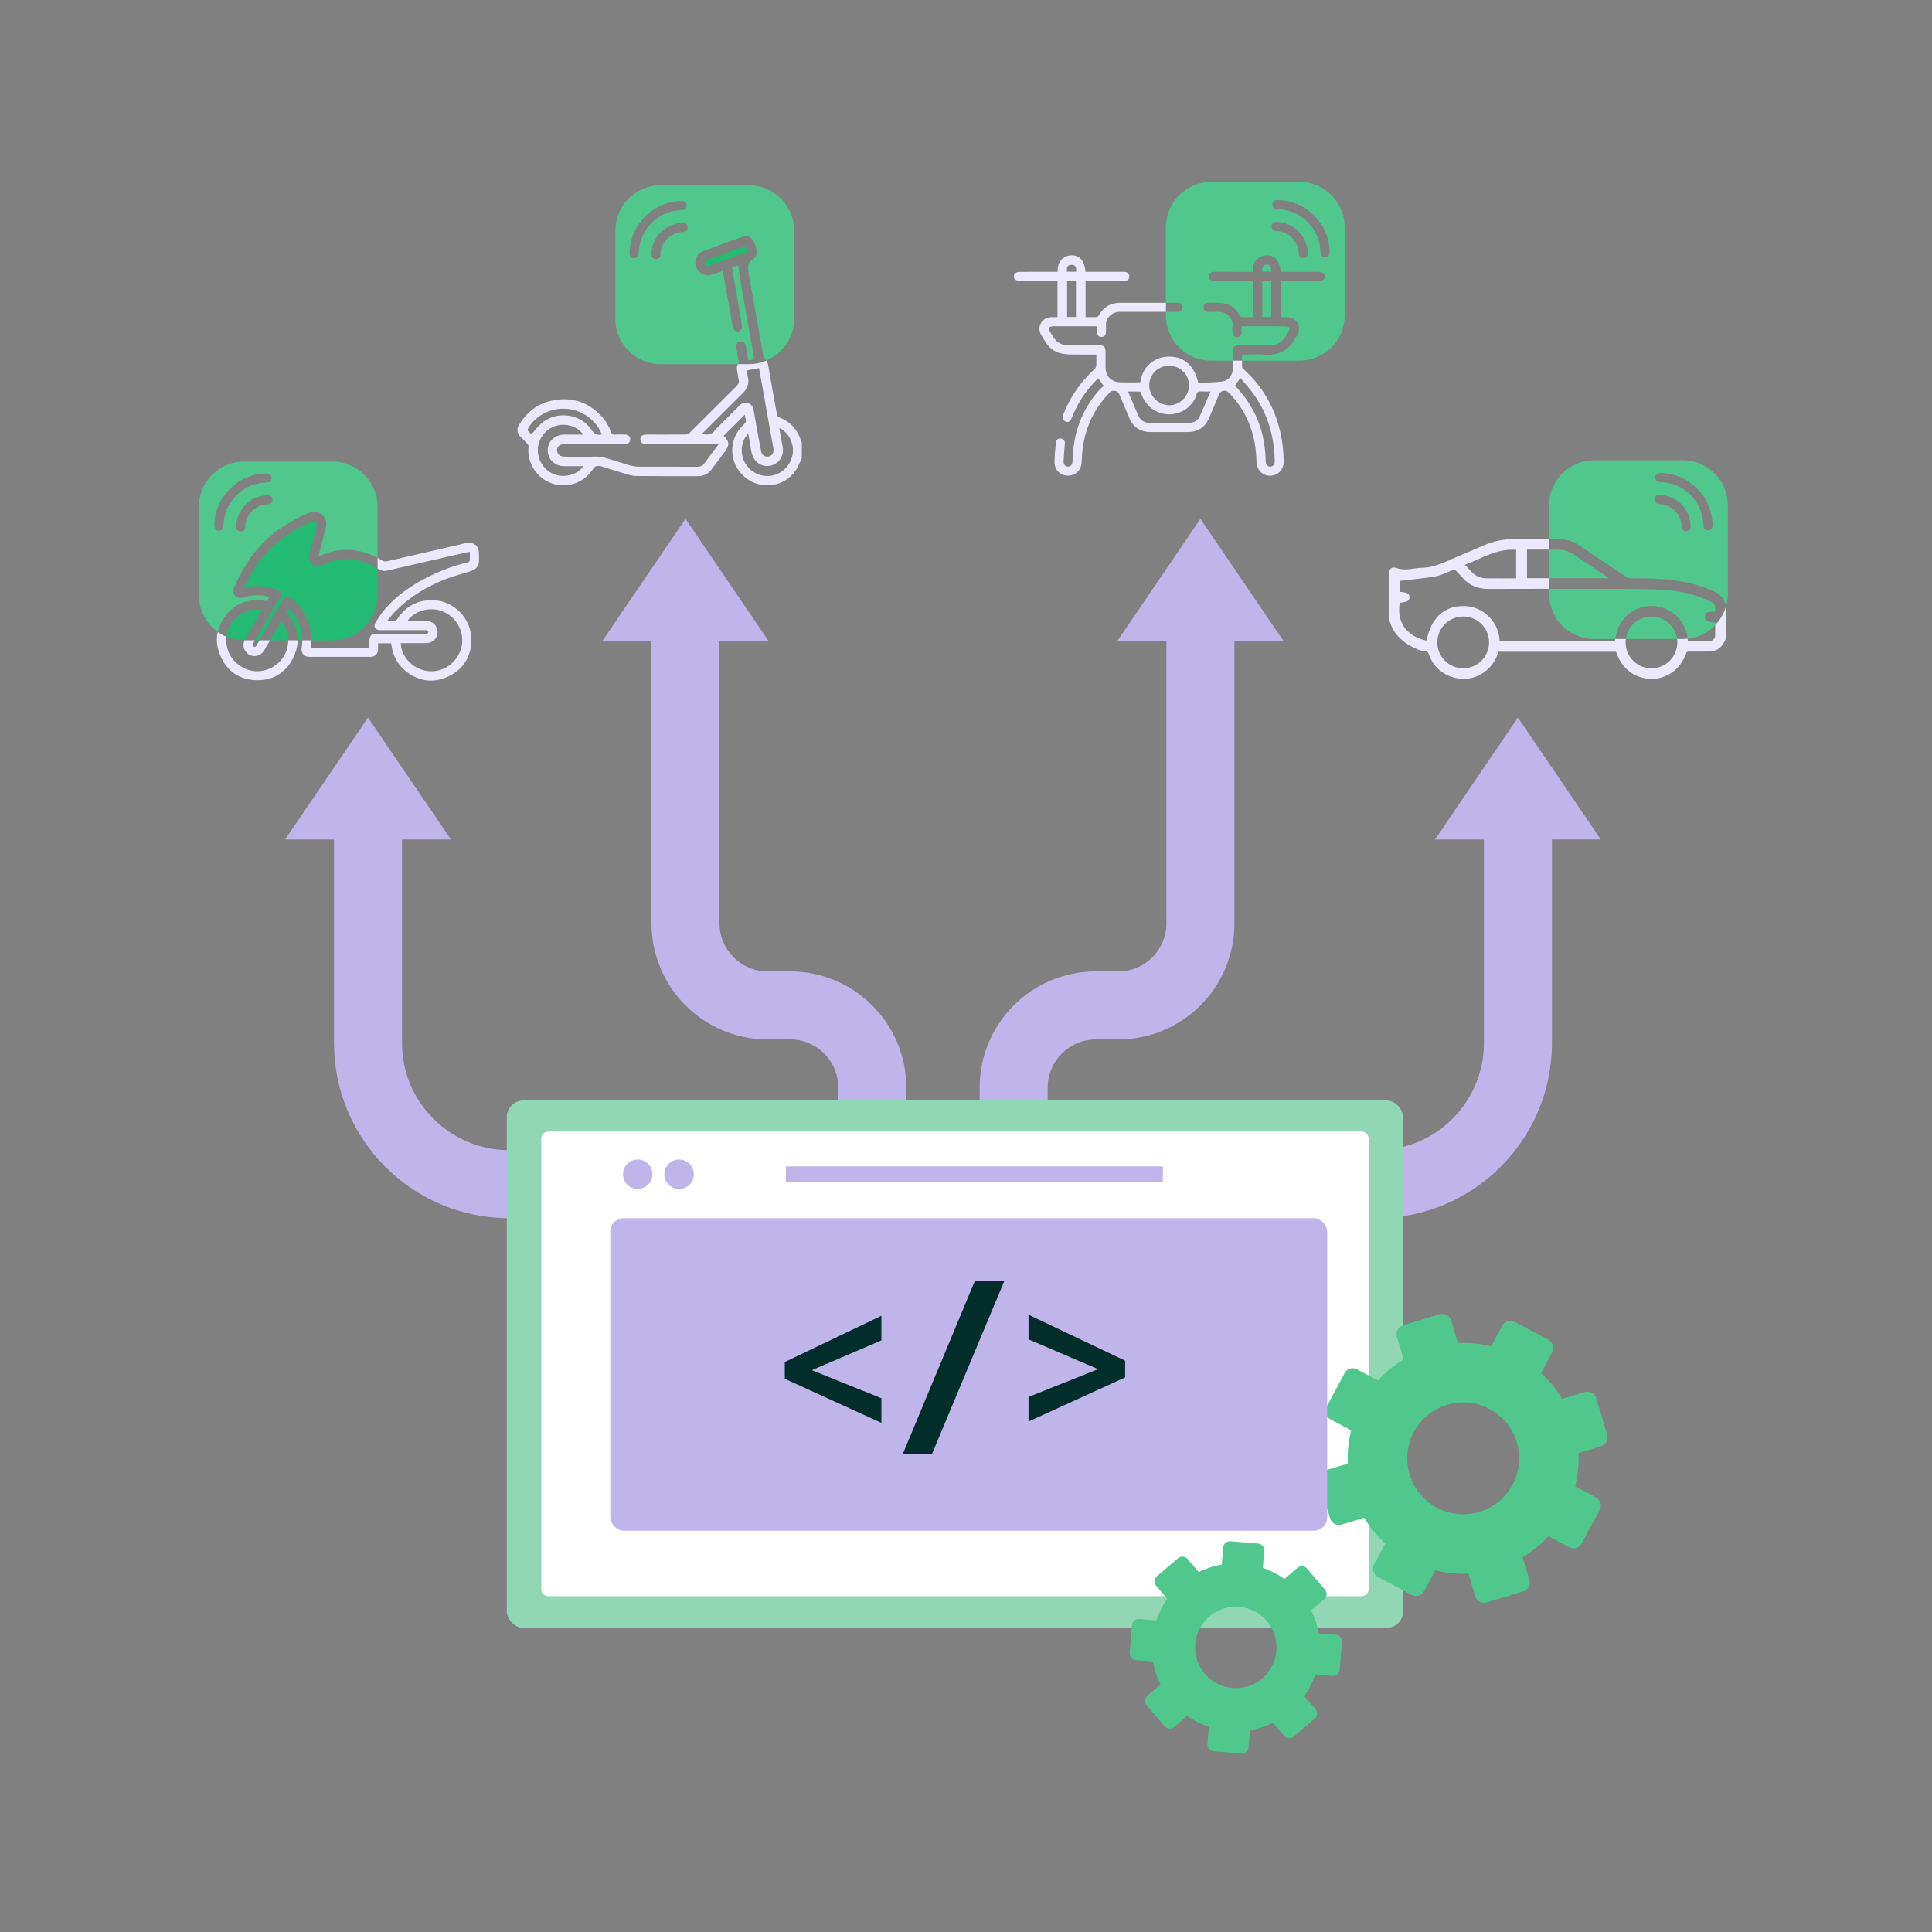 <?xml version="1.0" encoding="UTF-8"?><svg id="a" xmlns="http://www.w3.org/2000/svg" width="1000" height="1000" viewBox="0 0 1000 1000"><rect x="0" y="0" width="1000" height="1000" fill="#808080" stroke="none"/><path d="M135.63,315.65c-2.25,3.86-4.39,7.61-6.57,11.37-.74,1.27-1.51,2.55-2.21,3.82-.1,.2-.2,.37-.27,.57h-.37c-3.19,0-6.21-.64-8.99-1.81,.1-1.14,.37-2.25,.74-3.39,2.45-7.25,10.47-12.11,17.68-10.57Z" fill="#23ba73"/><path d="M172.16,238.9h-45.96c-12.81,0-23.28,10.5-23.28,23.31v45.92c0,7.78,3.89,14.73,9.8,18.92,.57-2.55,1.71-5.03,3.42-7.45,5.2-7.38,12.51-10.1,21.44-8.55,.17,.03,.34,.1,.6,.17,.47-.81,.84-1.48,1.27-2.25-3.66-1.04-7.25-1.14-10.83-.4-1.07,.2-2.15,.5-3.19,.77-1.51,.4-2.78-.07-3.76-1.17-.94-1.07-1.24-2.35-.64-3.76,3.29-7.65,7.38-14.79,12.95-21.1,7.35-8.29,16.5-13.89,26.57-18.15,2.11-.91,4.09-.34,5.77,1.04,1.95,1.58,3.05,3.69,2.45,6.21-1.11,4.73-2.42,9.39-3.66,14.12-.13,.44-.23,.87-.34,1.34,2.48-.84,4.86-1.81,7.31-2.42,8.29-1.91,16.07-.54,23.35,3.32v-26.57c0-12.81-10.5-23.31-23.28-23.31Zm-56.49,33.01c-.03,1.11-.2,2.08-1.38,2.55-1.88,.74-3.39-.4-3.32-2.58,.17-7.35,2.88-13.62,8.08-18.89,5.2-5.07,11.47-7.78,18.82-7.95,2.08-.07,3.25,1.61,2.48,3.39-.5,1.17-1.54,1.31-2.62,1.34-6.44,.23-11.84,2.72-16.2,7.48-3.76,4.13-5.67,9.06-5.87,14.66Zm22.98-10.87c-6.27,.07-11.64,5.37-11.67,11.77,0,1.48-1.07,2.35-2.45,2.28-1.34-.07-2.21-1.01-2.25-2.48-.07-3.89,1.84-8.45,4.56-11.17,3.39-3.25,7.11-4.93,11.51-5.07,1.68-.07,2.55,.7,2.65,2.18,.1,1.48-.74,2.48-2.35,2.48Z" fill="#4fc78d"/><path d="M149.18,331.41h-9.39c1.91-3.29,3.82-6.57,5.7-9.9,2.05,1.71,3.69,5.57,3.69,9.9Z" fill="#23ba73"/><path d="M154.48,321.95c1.34,3.05,1.98,6.21,1.98,9.46h-2.38c.03-4.43-1.58-8.79-4.63-12.91-1.34-1.81-1.41-1.78,.1-3.66,2.15,2.05,3.76,4.43,4.93,7.11Z" fill="#23ba73"/><path d="M195.44,294.28v13.85c0,12.81-10.5,23.28-23.28,23.28h-11.14c.03-1.31,.03-2.58-.13-3.86-.87-7.25-4.36-13.15-9.9-17.81-2.01-1.71-3.32-1.41-4.6,.81-4.03,6.94-8.05,13.92-12.08,20.86h-2.35c4.19-7.28,8.39-14.52,12.58-21.8,1.38-2.38,1.01-3.52-1.58-4.49-5.07-1.88-10.23-2.25-15.5-1.21-.34,.07-.64,.1-1.51,.27,2.35-3.99,4.29-7.78,6.61-11.27,7.21-10.8,17.24-18.08,29.08-23.05,.47-.2,1.38-.17,1.61,.13,.47,.54,.84,1.41,.74,2.08-.23,1.54-.74,3.05-1.14,4.6-.87,3.25-1.74,6.54-2.65,9.8-.6,2.15-.07,3.96,1.34,5.57,1.27,1.44,2.78,1.71,4.5,.81,10.1-5.33,19.93-4.39,29.39,1.44Z" fill="#23ba73"/><path d="M385.77,127.19c.4,1.11,.74,2.05,1.14,3.12-4.63,1.68-9.16,3.35-13.72,5-2.05,.77-4.09,1.51-6.17,2.25-.97,.34-1.71-.1-2.11-.97-.37-.94,0-1.74,.94-2.08,6.61-2.45,13.22-4.86,19.93-7.31Z" fill="#23ba73"/><path d="M387.75,95.93h-45.96c-12.81,0-23.28,10.5-23.28,23.31v45.92c0,12.81,10.47,23.31,23.28,23.31h40.22c.07-.1,.13-.23,.23-.34,.23-.27,.17-.81,.1-1.21-.37-2.25-.77-4.5-1.17-6.78-.23-1.24-.1-2.38,1.11-3.12,1.51-.94,3.29,0,3.66,2.01,.47,2.45,.87,4.9,1.31,7.48,1.01-.13,1.98-.27,3.12-.44-2.62-16.3-5.94-32.44-8.35-48.81-.91,.34-2.05,.74-3.22,1.14,.84,4.76,1.64,9.43,2.48,14.06,.91,5.23,1.85,10.47,2.72,15.67,.34,1.98-.37,3.15-1.95,3.39-1.38,.2-2.52-.77-2.85-2.58-1.58-8.89-3.12-17.78-4.7-26.67-.1-.67-.23-1.31-.37-2.11-1.78,.64-3.52,1.24-5.27,1.84-4.06,1.44-7.98-.74-8.86-4.9-.57-2.78,.97-5.94,3.76-7.01,6.84-2.58,13.75-5.1,20.66-7.55,2.35-.84,4.83,.4,5.8,2.68,.47,1.14,.87,2.31,1.24,3.49,.84,2.52-.17,4.8-2.52,6-.54,.3-1.04,.91-1.27,1.51-.87,2.15-.34,4.33,.03,6.47,2.48,13.99,4.96,27.94,7.45,41.93,.07,.44,.23,1.01,.57,1.17,.4,.23,.74,.5,.97,.84,8.39-3.56,14.32-11.88,14.32-21.5v-45.92c0-12.81-10.5-23.31-23.28-23.31Zm-57.16,34.99c-.03,1.11-.2,2.11-1.41,2.55-1.88,.74-3.39-.37-3.32-2.55,.2-7.35,2.92-13.62,8.08-18.92,5.2-5.07,11.51-7.75,18.82-7.95,2.11-.03,3.25,1.61,2.48,3.42-.5,1.17-1.51,1.27-2.62,1.31-6.44,.23-11.84,2.72-16.17,7.48-3.79,4.16-5.7,9.06-5.87,14.66Zm22.94-10.84c-6.27,.07-11.64,5.33-11.67,11.77,0,1.48-1.07,2.31-2.45,2.25-1.34-.03-2.21-.97-2.25-2.48-.07-3.86,1.84-8.42,4.56-11.17,3.39-3.25,7.11-4.93,11.51-5.07,1.68-.03,2.58,.7,2.65,2.18,.1,1.48-.7,2.48-2.35,2.52Z" fill="#4fc78d"/><path d="M655.74,136.89c-1.81-.03-2.62,1.17-2.38,3.72h4.6c.2-2.52-.47-3.69-2.21-3.72Zm-2.38,8.62v18.55h4.63v-18.55h-4.63Zm19.36-51.36h-45.96c-12.81,0-23.28,10.5-23.28,23.31v39.25h6.17c1.51,.07,2.45,.91,2.48,2.25,.07,1.41-.91,2.42-2.45,2.45-2.08,.03-4.16,0-6.21,0v1.98c0,12.81,10.47,23.28,23.28,23.28h11.41c0-1.64-.03-3.29,0-4.96,0-2.08,.84-2.92,2.95-2.95,5.3,0,10.6-.03,15.9,.03,3.72,.03,6.54-1.54,8.45-4.7,.47-.77,1.04-1.48,1.41-2.28,.3-.7,.7-1.64,.47-2.25-.2-.4-1.34-.64-2.05-.64-5.67-.07-11.3-.03-16.97-.03h-5.7c0,1.11,.03,2.15,0,3.15-.07,1.51-.81,2.28-2.21,2.35-1.41,.07-2.38-.74-2.48-2.21-.07-1.31-.17-2.65,0-3.92,.44-3.22-2.99-6.74-6.57-6.81-1.91-.03-3.79,0-5.67-.03-1.71,0-2.75-.91-2.75-2.35s1.01-2.35,2.75-2.35c2.38,0,4.83-.13,7.21,.2,3.86,.54,6.71,2.72,8.59,6.14,.44,.81,.87,1.17,1.78,1.11,1.68-.07,3.35,0,5.13,0v-18.72h-1.58c-6.11,0-12.24,0-18.38-.03-2.08,0-3.22-1.44-2.55-3.25,.47-1.21,1.48-1.48,2.68-1.48,6.07,.03,12.14,.03,18.21,.03h1.74c-.17-2.82,.47-5.27,2.72-7.04,1.41-1.11,3.02-1.58,4.83-1.51,4.03,.17,6.17,2.78,6.84,8.55h5.1c4.66,0,9.33,.03,13.99-.03,1.44-.03,2.62,.23,3.62,1.27v2.18c-.94,1.11-2.11,1.34-3.49,1.31-5.87-.03-11.74,0-17.61,0h-1.64v18.72c1.14,0,2.25-.03,3.32,0,5.03,.17,7.72,5.1,5.13,9.43-.03,.1-.1,.17-.17,.27-3.49,7.18-9.12,10.37-17.14,9.69-3.66-.3-7.31-.03-11.17-.03v3.15h29.85c12.81,0,23.28-10.47,23.28-23.28v-45.92c0-12.81-10.47-23.31-23.28-23.31Zm1.98,39.42c-1.48,.1-2.48-.7-2.48-2.35-.07-6.27-5.37-11.64-11.77-11.67-1.48,0-2.35-1.07-2.28-2.45,.07-1.34,1.01-2.21,2.48-2.25,3.89-.07,8.45,1.85,11.17,4.56,3.25,3.39,4.93,7.11,5.07,11.51,.07,1.68-.7,2.58-2.18,2.65Zm10.13-.64c-1.17-.5-1.31-1.51-1.34-2.62-.23-6.44-2.72-11.84-7.48-16.17-4.13-3.79-9.06-5.7-14.66-5.87-1.11-.03-2.08-.2-2.55-1.41-.74-1.88,.4-3.39,2.58-3.32,7.35,.2,13.62,2.92,18.89,8.08,5.07,5.2,7.78,11.51,7.95,18.82,.07,2.11-1.61,3.25-3.39,2.48Zm-31.47,31.13h4.63v-18.55h-4.63v18.55Zm2.38-27.17c-1.81-.03-2.62,1.17-2.38,3.72h4.6c.2-2.52-.47-3.69-2.21-3.72Z" fill="#4fc78d"/><path d="M831.89,298.57c-6.07-4.06-12.11-8.18-18.25-12.14-1.38-.87-3.09-1.51-4.73-1.74-2.31-.3-4.73-.17-7.11-.2v14.79h30.86c-.44-.4-.6-.57-.77-.7Zm50.52,20.97c.13-3.66,3.15-2.68,5.27-2.95,.27-3.46-.17-4.23-3.05-5.57-7.55-3.52-15.56-5.3-23.82-5.74-7.51-.37-15.06-.47-22.61-.47-12.14-.03-24.29-.03-36.4-.03v2.68c0,12.78,10.47,23.28,23.28,23.28h11c1.17-9.19,7.72-16,16.37-16.94,4.56-.5,8.82,.37,12.65,2.92,5.03,3.35,7.72,8.05,8.42,13.89,5.57-.6,10.57-3.19,14.26-7.04v-1.38c-4.23-.3-5.43-.81-5.37-2.65Zm-27.54-.4c-6.88-.03-12.48,5-13.32,11.61h26.53c-.87-6.54-6.44-11.57-13.22-11.61Zm16.17-80.91h-45.96c-12.81,0-23.28,10.47-23.28,23.28v17.54h4.9c3.89-.03,7.45,1.04,10.7,3.25,8.02,5.43,16.07,10.8,24.15,16.14,.77,.54,1.88,.84,2.82,.84,8.96,.1,17.91,.13,26.77,1.84,5.8,1.11,11.41,2.85,16.74,5.37,2.85,1.38,4.43,3.69,5.37,6.57v1.41c.7-2.21,1.07-4.56,1.07-7.01v-45.96c0-12.81-10.47-23.28-23.28-23.28Zm1.88,36.66c-1.48,.1-2.52-.74-2.52-2.35-.07-6.27-5.33-11.64-11.77-11.67-1.48-.03-2.31-1.07-2.28-2.45,.07-1.38,1.01-2.21,2.48-2.25,3.89-.07,8.45,1.84,11.2,4.56,3.25,3.39,4.9,7.11,5.03,11.47,.07,1.68-.7,2.58-2.15,2.68Zm10.1-.64c-1.17-.5-1.27-1.54-1.34-2.62-.23-6.44-2.72-11.84-7.45-16.2-4.16-3.79-9.09-5.7-14.69-5.87-1.07-.03-2.08-.2-2.55-1.38-.74-1.88,.4-3.39,2.58-3.35,7.35,.2,13.62,2.92,18.89,8.12,5.1,5.2,7.78,11.47,7.95,18.82,.07,2.08-1.58,3.25-3.39,2.48Zm-.6,45.29c.13-3.66,3.15-2.68,5.27-2.95,.27-3.46-.17-4.23-3.05-5.57-7.55-3.52-15.56-5.3-23.82-5.74-7.51-.37-15.06-.47-22.61-.47-12.14-.03-24.29-.03-36.4-.03v2.68c0,12.78,10.47,23.28,23.28,23.28h11c1.17-9.19,7.72-16,16.37-16.94,4.56-.5,8.82,.37,12.65,2.92,5.03,3.35,7.72,8.05,8.42,13.89,5.57-.6,10.57-3.19,14.26-7.04v-1.38c-4.23-.3-5.43-.81-5.37-2.65Zm-50.52-20.97c-6.07-4.06-12.11-8.18-18.25-12.14-1.38-.87-3.09-1.51-4.73-1.74-2.31-.3-4.73-.17-7.11-.2v14.79h30.86c-.44-.4-.6-.57-.77-.7Z" fill="#4fc78d"/><path d="M578.86,538.01c33.13,0,60.08-26.95,60.08-60.08v-146.29h25.32l-42.92-63.1-42.92,63.1h25.32v146.29c0,13.71-11.16,24.87-24.87,24.87h-11.72c-33.13,0-60.08,26.95-60.08,60.08v94.89h35.21v-94.89c0-13.71,11.16-24.87,24.87-24.87h11.72Z" fill="#bfb5eb"/><path d="M828.59,434.52l-42.92-63.1-42.92,63.1h25.32v105.36c0,30.57-24.87,55.44-55.44,55.44h-91.74c-33.13,0-60.08,26.95-60.08,60.08v62.11h35.21v-62.11c0-13.71,11.16-24.87,24.87-24.87h91.74c49.99,0,90.66-40.67,90.66-90.66v-105.36h25.32Z" fill="#bfb5eb"/><path d="M409,502.79h-11.72c-13.71,0-24.87-11.16-24.87-24.87v-146.29h25.32l-42.92-63.1-42.92,63.1h25.32v146.29c0,33.13,26.95,60.08,60.08,60.08h11.72c13.71,0,24.87,11.16,24.87,24.87v94.89h35.21v-94.89c0-33.13-26.95-60.08-60.08-60.08Z" fill="#bfb5eb"/><path d="M355.26,595.32h-91.74c-30.57,0-55.44-24.87-55.44-55.44v-105.36h25.32l-42.92-63.1-42.92,63.1h25.32v105.36c0,49.99,40.67,90.66,90.66,90.66h91.74c13.71,0,24.87,11.16,24.87,24.87v62.11h35.21v-62.11c0-33.13-26.95-60.08-60.08-60.08Z" fill="#bfb5eb"/><path d="M301.73,604.43c0,2.25-1.82,4.07-4.07,4.07s-4.07-1.82-4.07-4.07,1.82-4.07,4.07-4.07,4.07,1.82,4.07,4.07Z" fill="#fff"/><path d="M313.93,604.43c0,2.25-1.82,4.07-4.07,4.07s-4.07-1.82-4.07-4.07,1.82-4.07,4.07-4.07,4.07,1.82,4.07,4.07Z" fill="#fff"/><path d="M326.13,604.43c0,2.25-1.82,4.07-4.07,4.07s-4.07-1.82-4.07-4.07,1.82-4.07,4.07-4.07,4.07,1.82,4.07,4.07Z" fill="#fff"/><rect x="262.31" y="569.59" width="463.95" height="273.03" rx="8.63" ry="8.63" fill="#92d7b5"/><path d="M283.84,585.67h420.9c2.03,0,3.68,1.65,3.68,3.68v233.14c0,2.03-1.65,3.68-3.68,3.68H283.84c-2.03,0-3.68-1.65-3.68-3.68v-233.14c0-2.03,1.65-3.68,3.68-3.68Z" fill="#fff"/><g><rect x="406.8" y="603.72" width="195.12" height="8.13" fill="#bfb5eb"/><circle cx="330.09" cy="607.78" r="7.63" fill="#bfb5eb"/><circle cx="351.51" cy="607.78" r="7.63" fill="#bfb5eb"/></g><g><path d="M769.57,829.4l18.84-5.69c2.54-.77,3.99-3.45,3.22-6l-3.53-11.68c5.02-3.01,9.52-6.69,13.36-10.91l10.73,5.76c2.34,1.26,5.26,.38,6.52-1.97l9.3-17.35c1.26-2.34,.38-5.26-1.97-6.52l-10.73-5.76c1.39-5.54,1.99-11.32,1.72-17.17l11.65-3.52c2.54-.77,3.98-3.45,3.22-6l-5.69-18.84c-.77-2.54-3.45-3.98-6-3.22l-11.65,3.52c-3.01-5.03-6.71-9.5-10.94-13.35l5.76-10.73c1.26-2.34,.38-5.26-1.97-6.52l-17.35-9.3c-2.34-1.26-5.26-.38-6.52,1.97l-5.76,10.73c-5.54-1.39-11.31-1.96-17.16-1.69l-3.53-11.68c-.77-2.54-3.45-3.98-6-3.22l-18.84,5.69c-2.54,.77-3.98,3.45-3.22,6l3.53,11.68c-5.02,3.01-9.52,6.69-13.36,10.91l-10.73-5.76c-2.34-1.26-5.26-.38-6.52,1.97l-9.3,17.35c-1.26,2.34-.38,5.26,1.97,6.52l10.73,5.76c-1.39,5.54-1.99,11.32-1.72,17.17l-11.65,3.52c-2.54,.77-3.98,3.45-3.22,6l5.69,18.84c.77,2.54,3.45,3.98,6,3.22l11.65-3.52c3.01,5.03,6.71,9.51,10.94,13.35l-5.76,10.73c-1.26,2.34-.38,5.26,1.97,6.52l17.35,9.3c2.34,1.26,5.26,.38,6.52-1.97l5.76-10.73c5.54,1.39,11.32,1.96,17.16,1.69l3.53,11.68c.77,2.54,3.45,3.98,6,3.22Zm-39.94-66.2c-4.62-15.31,4.04-31.46,19.35-36.08,15.31-4.62,31.46,4.04,36.08,19.35,4.62,15.31-4.04,31.46-19.35,36.08-15.31,4.62-31.46-4.04-36.08-19.35Z" fill="#4fc78d"/><path d="M628.18,906.49l14.28,1.14c1.93,.15,3.62-1.28,3.77-3.21l.71-8.85c4.2-.71,8.22-2.01,11.95-3.85l5.75,6.75c1.26,1.47,3.47,1.65,4.94,.39l10.91-9.29c1.47-1.25,1.65-3.47,.39-4.94l-5.75-6.75c2.41-3.39,4.35-7.15,5.72-11.19l8.83,.71c1.93,.15,3.62-1.28,3.77-3.21l1.14-14.28c.15-1.93-1.28-3.62-3.21-3.77l-8.83-.71c-.71-4.21-2.03-8.22-3.87-11.95l6.75-5.75c1.47-1.25,1.65-3.47,.39-4.94l-9.29-10.91c-1.25-1.47-3.47-1.65-4.94-.39l-6.75,5.75c-3.39-2.41-7.15-4.33-11.19-5.7l.71-8.85c.15-1.93-1.29-3.62-3.21-3.77l-14.28-1.14c-1.93-.15-3.62,1.28-3.77,3.21l-.71,8.85c-4.2,.71-8.22,2.01-11.95,3.85l-5.75-6.75c-1.26-1.47-3.47-1.65-4.94-.39l-10.91,9.29c-1.47,1.25-1.65,3.47-.39,4.94l5.75,6.75c-2.41,3.39-4.35,7.15-5.72,11.19l-8.83-.71c-1.93-.15-3.62,1.28-3.77,3.21l-1.14,14.28c-.15,1.93,1.28,3.62,3.21,3.77l8.83,.71c.71,4.21,2.03,8.22,3.87,11.95l-6.75,5.75c-1.47,1.25-1.65,3.47-.39,4.94l9.29,10.91c1.25,1.47,3.47,1.65,4.94,.39l6.75-5.75c3.39,2.41,7.15,4.33,11.19,5.7l-.71,8.85c-.15,1.93,1.29,3.62,3.21,3.77Zm-9.52-55.47c.93-11.6,11.08-20.26,22.68-19.33,11.6,.93,20.26,11.08,19.33,22.68-.93,11.6-11.08,20.26-22.68,19.33-11.6-.93-20.26-11.08-19.33-22.68Z" fill="#4fc78d"/></g><path d="M134.32,331.41c-.44,.77-.87,1.51-1.31,2.28-.4,.7-.81,1.51-1.74,.94-.94-.57-.4-1.31,0-1.98,.23-.4,.47-.84,.7-1.24h-5.4c-1.21,2.68-.3,5.77,2.21,7.35,2.65,1.61,6.21,.77,7.88-2.01,1.04-1.78,2.08-3.56,3.12-5.33h-5.47Zm106.51-50.22c-13.48,3.09-26.97,6.21-40.46,9.33-1.04,.27-1.84,.03-2.75-.5-.7-.44-1.44-.84-2.18-1.24v5.5c.07,.03,.13,.1,.2,.13,1.68,1.04,3.15,1.34,5.1,.87,13.65-3.19,27.34-6.31,41.03-9.43,.4-.1,.81-.1,1.41-.2,0,1.61,.07,3.09-.03,4.56-.03,.3-.64,.77-1.04,.87-7.98,1.84-15.56,4.86-22.78,8.69-7.41,3.96-14.22,8.79-19.79,15.16-1.88,2.15-3.49,4.63-5.03,7.08-1.48,2.35-.37,4.13,2.42,4.16h22.81c.44,0,.91-.1,1.27,.07,.34,.13,.7,.57,.7,.91,0,.3-.37,.77-.67,.91-.37,.2-.84,.1-1.27,.1h-25.26c-2.18,0-2.82,.54-3.25,2.75-.1,.7-.17,1.41-.23,2.11-.07,.7-.1,1.44-.17,2.18h-29.89c0-1.24,.07-2.52,.07-3.79h-4.56c0,1.27-.13,2.55-.34,3.86-.44,2.65,1.21,4.7,3.86,4.7,10.6,.03,21.23,.03,31.83,0,2.35,0,3.82-1.54,3.86-3.89,.03-1.04,0-2.08,0-3.12h6.78c.03,.3,.1,.57,.13,.87,.74,5.53,3.19,10.23,7.58,13.65,6.68,5.23,14.12,6.31,21.8,2.68,7.75-3.66,11.84-10.1,12.01-18.68,.2-11.1-8.86-20.53-19.82-20.83-7.98-.2-14.19,3.12-18.58,9.8-.27,.37-.64,.87-.97,.91-1.24,.1-2.52,.03-4.26,.03,1.48-1.74,2.62-3.25,3.92-4.6,7.04-7.25,15.4-12.51,24.66-16.34,4.7-1.91,9.63-3.29,14.53-4.76,3.02-.94,4.46-2.58,4.46-5.77,.03-1.01,0-2.01,0-3.02,0-4.46-2.75-6.71-7.08-5.7Zm-12.45,34.99c7.68,2.62,12.34,10.83,10.5,18.68-1.85,7.92-9.36,13.35-17.17,12.51-9.36-1.01-14.32-9.06-14.26-14.49h11c.81,0,1.61,.03,2.45-.03,3.22-.13,5.6-2.58,5.6-5.7s-2.48-5.7-5.74-5.77c-3.25-.07-6.51,0-9.8,0,2.31-3.92,9.83-7.78,17.41-5.2Zm-95.37,17.51c-.4,.7-.81,1.51-1.74,.94-.94-.57-.4-1.31,0-1.98,.23-.4,.47-.84,.7-1.24h-5.4c-1.21,2.68-.3,5.77,2.21,7.35,2.65,1.61,6.21,.77,7.88-2.01,1.04-1.78,2.08-3.56,3.12-5.33h-5.47c-.44,.77-.87,1.51-1.31,2.28Zm16.17-2.28c0,2.68-.64,5.5-2.18,8.12-4.16,6.94-12.95,9.83-20.19,6.54-6.64-2.99-10.37-9.63-9.59-16.47-1.61-.67-3.12-1.51-4.5-2.55-1.01,4.39-.37,8.92,1.85,13.45,3.49,7.11,9.43,11.14,17.34,11.54,8.79,.47,15.53-3.32,19.62-11.1,1.68-3.22,2.52-6.37,2.55-9.53h-4.9Zm-14.86,0c-.44,.77-.87,1.51-1.31,2.28-.4,.7-.81,1.51-1.74,.94-.94-.57-.4-1.31,0-1.98,.23-.4,.47-.84,.7-1.24h-5.4c-1.21,2.68-.3,5.77,2.21,7.35,2.65,1.61,6.21,.77,7.88-2.01,1.04-1.78,2.08-3.56,3.12-5.33h-5.47Z" fill="#ece9ff"/><path d="M663.93,231.01c-1.91-15.77-8.42-29.22-20.26-39.92-.34-.3-.74-.74-.77-1.11-.03-1.11-.03-2.21-.03-3.32h-4.7v3.52c-.03,3.86-1.95,6.78-5.74,7.31-3.89,.54-7.85,.4-11.71,.57h-.54c-.23-1.01-.5-1.98-.81-2.92-2.28-6.41-6.71-10.03-12.68-10.47-3.56-.27-6.88,.4-9.9,2.35-3.92,2.55-5.9,6.34-6.61,10.87-3.66,0-7.18,.13-10.67-.03-4.5-.23-7.28-3.29-7.28-7.78-.03-2.52-.03-5.03-.03-7.55,0-3.19-.57-3.79-3.69-3.79-5.23,0-10.5,.03-15.73,0-3.15-.03-5.64-1.41-7.41-3.99-.64-.94-1.31-1.91-1.81-2.92-.34-.7-.81-1.74-.5-2.25,.27-.5,1.41-.67,2.18-.7,7.01-.03,14.06,0,21.07,0,.44,0,.91,.03,1.44,.07v1.51c0,.5-.03,1.04,0,1.58,.1,1.51,.94,2.35,2.35,2.35s2.31-.81,2.35-2.35c.03-1.34,.07-2.72,0-4.09-.1-1.68,.64-3.05,1.74-4.23,1.48-1.54,3.29-2.31,5.47-2.31,7.18,.03,14.36,0,21.54,0h2.28v-4.7h-23.52c-5.03-.03-8.72,2.18-11.17,6.51-.23,.44-.81,.87-1.24,.91-1.88,.07-3.79,.03-5.67,.03v-18.72c6.64,0,13.18-.03,19.72,0,1.11,0,2.15-.13,2.68-1.24,.87-1.74-.27-3.49-2.35-3.49-3.82-.03-7.68,0-11.51,0h-8.55c-.54-5.6-2.82-8.35-6.84-8.55-1.81-.07-3.42,.4-4.83,1.51-2.28,1.74-2.85,4.23-2.72,7.04h-1.91c-6,0-12.04-.07-18.05,.03-.84,0-1.95,.44-2.42,1.04-.4,.57-.44,1.84-.07,2.45,.44,.64,1.51,1.14,2.31,1.14,6.14,.1,12.28,.07,18.38,.07h1.64v18.72c-1.17,0-2.25-.03-3.32,0-4.86,.2-7.55,5.07-5.1,9.29,.81,1.38,1.68,2.75,2.58,4.09,1.78,2.62,4.16,4.5,7.18,5.27,1.68,.44,3.42,.64,5.13,.67,4.5,.07,8.96,.03,13.62,.03,0,1.95,.1,3.76-.03,5.57-.03,.74-.44,1.61-.97,2.08-7.18,6.54-12.51,14.29-16.07,23.31-.7,1.84-.34,3.05,1.14,3.69,1.44,.64,2.42,.03,3.25-1.95,.7-1.64,1.41-3.29,2.18-4.86,2.92-5.87,6.74-11.04,11.51-15.53,.91,1.27,1.81,2.52,2.85,3.96-.37,.3-.84,.57-1.21,.94-.44,.37-.81,.81-1.21,1.24-9.26,10.47-13.45,22.81-13.75,36.63-.03,1.88-.91,2.95-2.35,2.92-1.41,0-2.38-1.14-2.28-2.95,.13-2.92,.4-5.84,.64-8.76,.13-1.61-.57-2.62-2.01-2.82-1.38-.17-2.42,.54-2.58,2.08-.34,3.39-.74,6.78-.74,10.16,0,4.16,3.19,7.08,7.11,6.98,3.96-.07,6.78-2.99,6.94-7.08,.07-1.54,.1-3.12,.27-4.7,1.11-12.21,5.87-22.78,14.49-31.53,1.17-1.17,3.96-.64,4.6,.91,1.74,4.16,3.49,8.29,5.23,12.45,2.08,4.9,5.8,7.38,11.14,7.38,6.37,0,12.78,.03,19.15,0,5.33-.03,9.06-2.48,11.14-7.41l5.03-11.98c.91-2.18,3.35-2.68,5.03-1.07,.37,.37,.74,.74,1.07,1.14,9.09,9.76,13.05,21.47,13.32,34.62,.1,4.26,3.19,7.41,7.18,7.31,3.99-.07,7.04-3.32,6.91-7.55-.07-2.58-.2-5.13-.54-7.68Zm-107.01-66.92h-4.6v-18.58h4.6v18.58Zm-3.66-26.74c.74-.37,1.88-.37,2.62-.03,1.34,.6,1.21,1.98,1.11,3.32h-4.7c-.1-1.27-.34-2.65,.97-3.29Zm51.86,51.93c2.42,0,4.7,.84,6.44,2.28,2.25,1.74,3.69,4.39,3.86,7.38v.03c.03,.2,.03,.34,.03,.54-.03,5.6-4.76,10.3-10.33,10.26-5.47-.03-10.23-4.8-10.3-10.23-.03-5.6,4.63-10.26,10.3-10.26Zm15.77,26.4c-1.04,2.21-3.15,3.19-5.57,3.22-6.74,.03-13.49,.03-20.26,0-2.45-.03-4.56-1.07-5.64-3.35-1.91-4.16-3.62-8.42-5.57-12.88,2.21,0,4.16-.07,6.11,.03,.3,.03,.7,.77,.84,1.27,3.25,9.76,14.76,13.62,23.15,7.68,2.75-1.95,4.56-4.6,5.5-7.82,.27-.91,.64-1.27,1.61-1.21,1.71,.07,3.42,.03,5.5,.03-1.98,4.53-3.69,8.82-5.67,13.02Zm36.5,25.83c-1.41-.03-2.25-1.04-2.28-2.78-.23-11.94-3.39-22.91-10.43-32.64-1.68-2.28-3.59-4.36-5.43-6.57,.84-1.14,1.71-2.31,2.82-3.86,2.48,3.05,5.17,5.94,7.35,9.12,7.01,10.16,10.13,21.57,10.37,33.85,.03,1.81-.91,2.92-2.38,2.88Z" fill="#ece9ff"/><path d="M887.77,323.56c.03,1.84,.03,3.72-.03,5.57-.1,1.54-1.38,2.65-3.02,2.65-3.62,.07-7.25,.03-11.04,.03-.03-.4-.07-.81-.17-1.21-.81,.1-1.64,.13-2.48,.13h-2.95c.07,.54,.1,1.11,.1,1.68,.03,7.48-5.97,13.52-13.45,13.52-7.38-.03-13.35-6.04-13.32-13.49,0-.57,.03-1.14,.13-1.71h-5.47c-.07,.34-.1,.67-.13,1.01h-59.71c-.4-5.74-2.75-10.5-7.25-14.06-3.52-2.78-7.51-4.09-12.01-3.99-9.83,.17-16.47,6.61-18.55,17.91-7.61-1.58-15.93-7.08-13.92-19.59,4.19-.5,5.13-1.04,5.03-3.02-.07-1.81-.97-2.31-5.1-2.65v-5.67c6.14-.74,12.24-1.24,18.28-2.28,3.02-.5,5.87-1.95,8.72-3.15,1.17-.47,1.81-.34,2.58,.57,1.01,1.21,2.21,2.25,3.25,3.46,3.49,3.89,7.82,5.57,13.02,5.57,10.5-.03,21-.07,31.5-.07v-5.5h-11.41v-14.79h11.41v-5.43h-17.91c-5.64-.03-11.04,1.07-16.2,3.35-3.82,1.68-7.65,3.35-11.54,4.93-6.51,2.62-12.65,6.41-19.99,6.54-4.36,.07-8.65,1.78-13.12,.17-2.62-.94-4.09,.34-4.13,3.15,0,6.34,.3,12.71-.07,19.05-.6,10.97,8.69,18.11,17.34,20.7,.44,.13,.91,.27,1.34,.23,1.24-.13,1.71,.44,2.11,1.58,2.58,7.48,9.19,12.24,17.28,12.61,7.35,.34,14.49-4.16,17.61-11.1,.44-.97,.77-1.98,1.17-2.92h60.78c.1,.2,.17,.37,.23,.5,2.75,8.29,9.63,13.45,18.01,13.55,8.08,.07,15.13-5,17.98-13.08,.34-.91,.74-1.07,1.58-1.07,3.56,.03,7.15,.07,10.7-.03,3.52-.1,5.97-1.88,7.51-5,.23-.47,.5-.97,.74-1.44v-16.3c-1.11,3.46-2.99,6.54-5.47,9.09Zm-103.02-38.98v14.79h-4.93c-3.19,0-6.34-.07-9.53,0-3.62,.1-6.64-1.07-9.06-3.82-.87-1.04-1.84-1.98-3.02-3.19,8.72-3.35,16.64-8.55,26.53-7.78Zm-27.57,61.35c-7.41-.13-13.35-6.21-13.22-13.59,.13-7.51,6.17-13.35,13.72-13.22,7.35,.13,13.15,6.17,13.05,13.55-.1,7.41-6.17,13.35-13.55,13.25Z" fill="#ece9ff"/><path d="M414.72,228.56c-1.81-6.14-5.6-10.37-11.64-12.61-.44-.17-.87-.87-.94-1.38-1.58-8.55-3.09-17.11-4.56-25.66-.17-.87-.37-1.64-.87-2.25-2.75,1.17-5.8,1.81-8.96,1.81h-5.74c-.77,1.07-.7,2.28-.44,3.59,.3,1.38,.37,2.85,.74,4.23,.4,1.48-.07,2.55-1.11,3.59-8.12,8.05-16.17,16.17-24.32,24.22-.47,.47-1.27,.81-1.95,.81-6.71,.07-13.42,.03-20.09,.03-.4,0-.77,0-1.17,.03-1.27,.13-2.21,1.11-2.25,2.35-.03,1.27,.84,2.28,2.11,2.48,.47,.07,.97,.03,1.44,.03h37.1c-2.58,3.42-5.03,6.61-7.38,9.9-.97,1.34-2.15,1.88-3.76,1.88-10.2-.07-20.4,0-30.59-.07-1.34,0-2.75-.23-4.06-.6-2.99-.81-5.9-1.84-8.89-2.72-3.09-.91-6.11-2.01-9.49-1.88-5.07,.2-10.13,.07-15.2,.03-.64,0-1.24-.03-1.84-.17-1.34-.3-2.18-1.21-2.45-2.52-.3-1.41,.27-2.62,1.48-3.32,.7-.37,1.64-.5,2.45-.5,10.33-.03,20.7-.03,31.03-.03,1.81,0,2.92-1.01,2.85-2.52-.03-1.44-1.11-2.35-2.85-2.38-1.68,0-3.35-.07-5,.03-1.14,.07-1.74-.2-2.18-1.41-1.04-3.05-2.72-5.8-4.93-8.15-6.24-6.68-13.92-9.66-22.98-8.49-8.96,1.14-15.67,5.87-20.03,13.82-.81,1.48-.37,3.82,.84,5.03,1.31,1.34,2.68,2.62,3.92,3.99,.34,.37,.6,1.01,.54,1.48-.84,8.25,4.16,16.17,12.04,18.95,7.82,2.78,16.64-.2,21.17-7.15,1.17-1.81,2.18-2.18,4.33-1.68,.44,.13,.84,.27,1.24,.4,3.49,1.07,7.01,2.21,10.53,3.22,2.05,.6,4.16,1.38,6.24,1.41,10.7,.13,21.44,.07,32.17,.07,.5,0,1.04,0,1.54-.1,2.28-.4,4.09-1.44,5.47-3.35,2.35-3.19,4.73-6.34,7.11-9.49,2.31-3.05,2.05-5.27-.84-7.92,3.66-3.66,7.31-7.31,10.97-10.97,.13,.77,.23,1.74,.5,2.65,.27,.94,0,1.48-.74,2.15-8.62,7.58-8.32,20.63,.57,27.81,7.98,6.47,19.96,4.9,25.86-3.52,1.34-1.95,2.18-4.26,3.29-6.41v-8.35c-.1-.13-.27-.23-.3-.4Zm-139.65-3.72c-.57-.6-1.31-1.41-2.11-2.21,2.31-5.27,9.56-11.17,18.72-11.1,9.83,.07,17.34,6.54,19.79,13.35-.13,.03-.27,.07-.4,.07-2.18,.4-3.49-.4-4.8-2.35-5.8-8.69-18.55-10.23-26.3-3.25-1.81,1.61-3.25,3.62-4.9,5.5Zm13.12,21.07c-5.57-1.44-9.66-6.64-9.83-12.51-.17-5.74,3.62-11.07,9.09-12.88,5.3-1.74,11.47,.1,14.46,4.43h-9.93c-4.8,.03-8.45,3.52-8.49,8.05-.03,4.6,3.49,8.18,8.29,8.29,3.32,.07,6.68,0,10.06,0-2.38,3.96-8.42,5.97-13.65,4.63Zm94.53-35.96c-3.69,3.69-7.35,7.38-11.04,11.07-.57,.54-1.21,1.01-1.61,1.64-1.71,2.55-4.16,2.58-7.11,1.84,.4-.23,.87-.44,1.17-.74,6.78-6.74,13.52-13.55,20.33-20.26,2.48-2.45,3.46-5.2,2.58-8.59-.23-1.01-.37-2.05-.57-3.19,2.11-.4,4.16-.77,6.41-1.17,.5,2.68,.97,5.33,1.44,7.98,1.98,11.2,3.99,22.37,5.97,33.58,.37,2.05-.5,3.66-2.35,4.13-1.81,.47-3.52-.47-3.96-2.52-.94-4.49-1.68-8.99-2.52-13.52-.47-2.68-.97-5.37-1.41-8.05-.27-1.68-1.17-2.92-2.78-3.49-1.78-.64-3.29,0-4.56,1.27Zm27.64,24.59c-.77,5.87-5.07,10.5-10.73,11.61-5.7,1.11-11.47-1.71-14.26-7.01-2.48-4.66-1.71-10.97,1.91-14.73,.57,3.25,1.11,6.24,1.61,9.22,1.04,6.27,6.94,9.43,12.24,6.54,3.12-1.68,4.7-5.33,3.96-8.89-.64-3.09-1.11-6.21-1.64-9.33-.03-.1,.03-.23,.07-.37,4.5,2.11,7.48,7.78,6.84,12.95Z" fill="#ece9ff"/><rect x="315.87" y="630.53" width="371.08" height="161.77" rx="6.92" ry="6.92" fill="#bfb5eb"/><g><path d="M456.21,736.47l-50.01-22.81v-8.67l50.01-23.94v12.74l-35.66,15.26v.32l35.66,14.35v12.74Z" fill="#012d2a"/><path d="M519.83,663.05l-37.43,89.53h-15.1l37.27-89.53h15.26Z" fill="#012d2a"/><path d="M582.37,712.96l-50.01,22.81v-12.69l35.77-14.3v-.21l-35.77-15.32v-12.74l50.01,23.78v8.68Z" fill="#012d2a"/></g></svg>